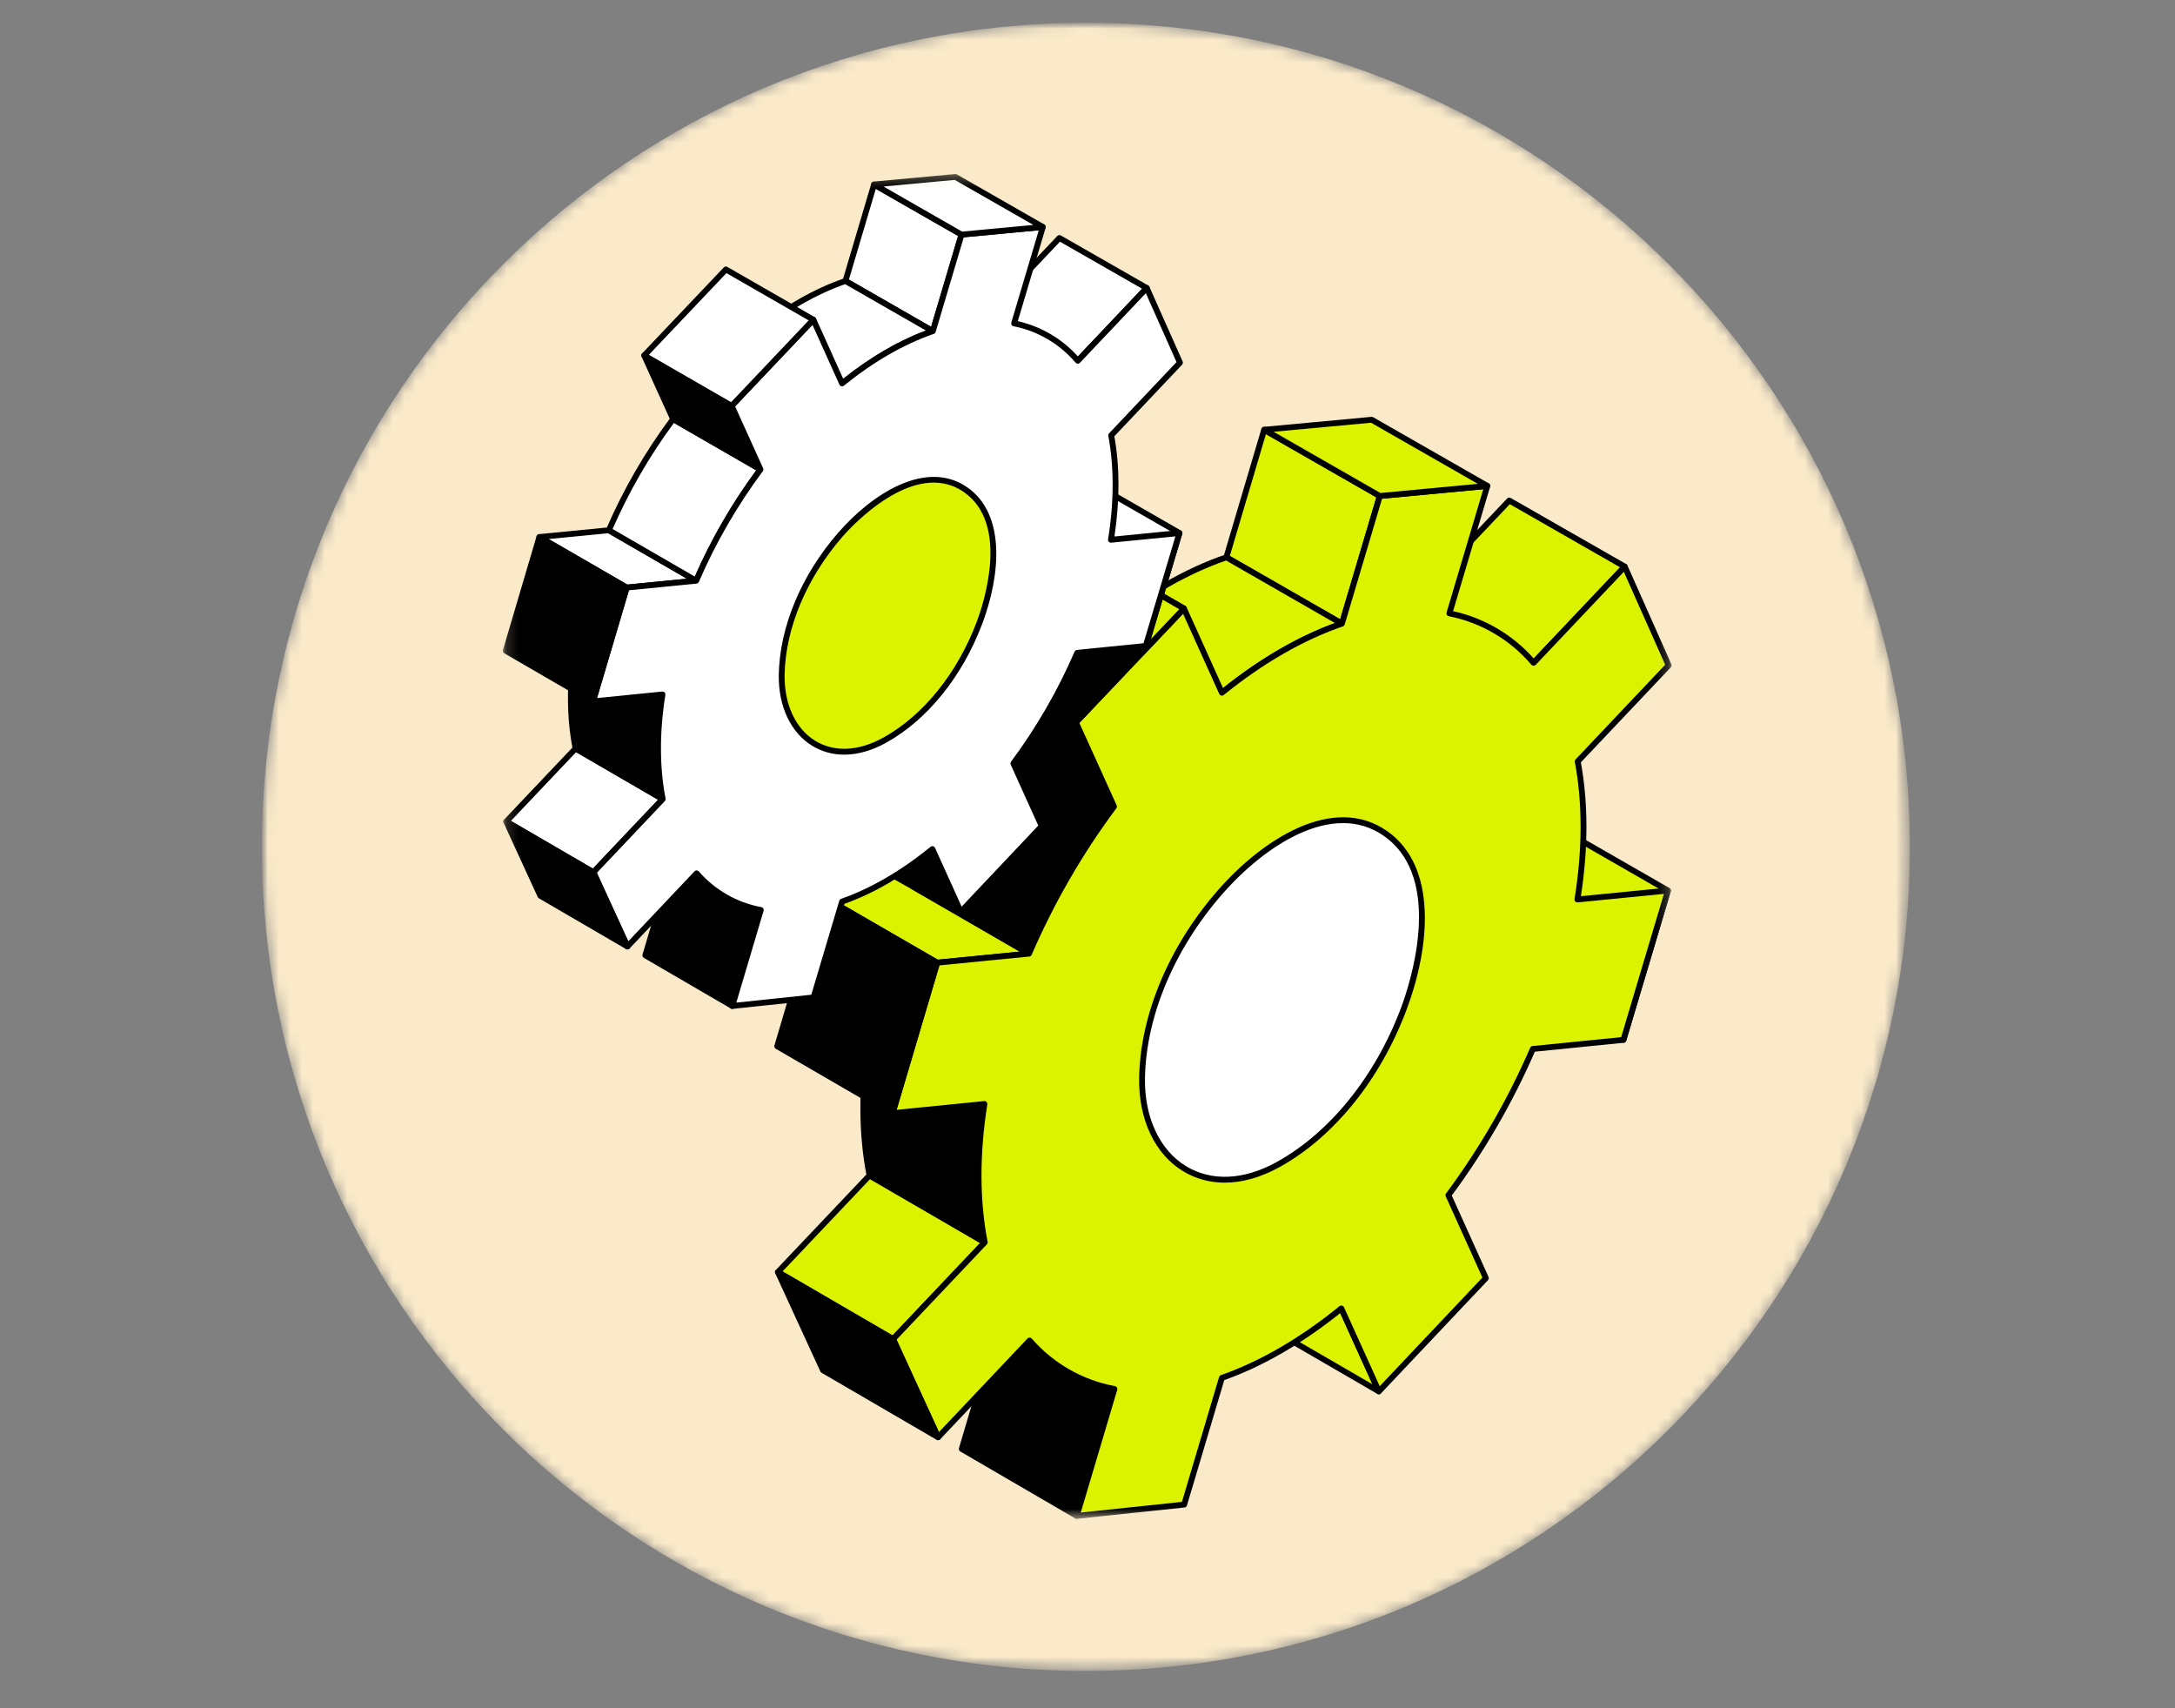<svg width="191" height="150" viewBox="0 0 191 150" fill="none" xmlns="http://www.w3.org/2000/svg">
<rect x="0" y="0" width="191" height="150" fill="#808080" stroke="none"/>
<mask id="mask0_269_1538" style="mask-type:luminance" maskUnits="userSpaceOnUse" x="23" y="2" width="145" height="145">
<path d="M23 2H167.723V146.723H23V2Z" fill="white"/>
</mask>
<g mask="url(#mask0_269_1538)">
<mask id="mask1_269_1538" style="mask-type:luminance" maskUnits="userSpaceOnUse" x="23" y="2" width="145" height="145">
<path d="M95.362 146.723C135.326 146.723 167.723 114.326 167.723 74.362C167.723 34.397 135.326 2 95.362 2C55.397 2 23 34.397 23 74.362C23 114.326 55.397 146.723 95.362 146.723Z" fill="white"/>
</mask>
<g mask="url(#mask1_269_1538)">
<path d="M95.362 146.723C135.326 146.723 167.723 114.326 167.723 74.362C167.723 34.397 135.326 2 95.362 2C55.397 2 23 34.397 23 74.362C23 114.326 55.397 146.723 95.362 146.723Z" fill="#FAEAC9"/>
</g>
</g>
<mask id="mask2_269_1538" style="mask-type:luminance" maskUnits="userSpaceOnUse" x="44" y="15" width="103" height="119">
<path d="M146.792 15.28H44.158V133.362H146.792V15.28Z" fill="white"/>
</mask>
<g mask="url(#mask2_269_1538)">
<path d="M107.69 109.039L110.994 116.319L121.086 122.172L117.79 114.892L107.69 109.039Z" fill="#DBF301"/>
<path d="M121.086 122.428C121.148 122.428 121.209 122.406 121.258 122.362C121.34 122.288 121.365 122.168 121.319 122.067L118.022 114.786C118 114.738 117.964 114.697 117.917 114.67L107.818 108.818C107.722 108.762 107.601 108.775 107.518 108.849C107.435 108.924 107.411 109.044 107.457 109.145L110.761 116.425C110.783 116.473 110.819 116.514 110.865 116.541L120.957 122.394C120.997 122.417 121.042 122.429 121.086 122.429V122.428ZM117.59 115.072L120.523 121.55L111.193 116.139L108.253 109.662L117.59 115.072Z" fill="black"/>
<path d="M87.762 116.091L84.458 127.227L94.553 133.106L97.865 121.963L87.762 116.091Z" fill="black"/>
<path d="M94.553 133.362C94.585 133.362 94.617 133.356 94.647 133.344C94.721 133.315 94.776 133.254 94.799 133.179L98.111 122.035C98.144 121.922 98.096 121.8 97.994 121.741L87.891 115.87C87.823 115.83 87.741 115.824 87.668 115.853C87.595 115.882 87.539 115.943 87.517 116.018L84.212 127.154C84.179 127.267 84.227 127.389 84.329 127.448L94.424 133.327C94.464 133.35 94.508 133.362 94.553 133.362L94.553 133.362ZM97.562 122.083L94.4 132.721L84.76 127.107L87.915 116.476L97.562 122.083V122.083Z" fill="black"/>
<path d="M76.357 103.21L68.312 111.696L78.427 117.581L86.476 109.085L76.357 103.21Z" fill="#DBF301"/>
<path d="M78.427 117.837C78.496 117.837 78.563 117.809 78.613 117.757L86.661 109.262C86.715 109.205 86.74 109.126 86.729 109.049C86.718 108.972 86.672 108.903 86.604 108.864L76.486 102.989C76.383 102.93 76.253 102.948 76.171 103.035L68.126 111.52C68.072 111.577 68.047 111.655 68.058 111.732C68.07 111.81 68.116 111.878 68.183 111.917L78.298 117.802C78.338 117.826 78.383 117.837 78.427 117.837L78.427 117.837ZM86.067 109.144L78.381 117.258L68.721 111.637L76.404 103.533L86.067 109.144Z" fill="black"/>
<path d="M76.32 91.067C75.689 95.081 75.576 99.21 76.357 103.21L86.476 109.085C85.698 105.083 85.814 100.951 86.448 96.937L76.32 91.067Z" fill="black"/>
<path d="M86.475 109.341C86.528 109.341 86.579 109.325 86.624 109.294C86.706 109.236 86.746 109.135 86.727 109.036C86.02 105.399 86.011 101.342 86.701 96.977C86.717 96.872 86.668 96.769 86.576 96.716L76.449 90.846C76.375 90.804 76.286 90.8 76.21 90.836C76.134 90.873 76.08 90.944 76.067 91.028C75.372 95.45 75.385 99.566 76.106 103.259C76.12 103.332 76.165 103.394 76.228 103.431L86.347 109.307C86.386 109.33 86.431 109.341 86.475 109.341L86.475 109.341ZM86.168 97.07C85.53 101.211 85.515 105.08 86.123 108.585L76.587 103.047C75.918 99.545 75.895 95.655 76.516 91.477L86.168 97.07Z" fill="black"/>
<path d="M77.938 76.589L72.156 78.662L82.296 84.529L90.362 83.735L80.226 77.875L77.938 76.589Z" fill="#DBF301"/>
<path d="M82.297 84.785C82.306 84.785 82.314 84.785 82.322 84.784L90.388 83.99C90.499 83.979 90.59 83.898 90.613 83.789C90.637 83.681 90.588 83.569 90.491 83.514L80.355 77.653L78.064 76.366C77.999 76.33 77.922 76.323 77.852 76.349L72.071 78.421C71.977 78.455 71.911 78.54 71.902 78.639C71.893 78.738 71.943 78.834 72.029 78.884L82.168 84.751C82.207 84.773 82.252 84.785 82.297 84.785H82.297ZM89.546 83.558L82.354 84.266L72.763 78.717L77.915 76.87L80.102 78.098L89.546 83.558H89.546Z" fill="black"/>
<path d="M87.684 64.969C84.71 68.964 82.198 73.302 80.226 77.875L90.362 83.735C92.337 79.158 94.852 74.816 97.827 70.817L87.684 64.969V64.969Z" fill="black"/>
<path d="M90.362 83.991C90.389 83.991 90.417 83.987 90.443 83.978C90.512 83.955 90.568 83.903 90.597 83.836C92.554 79.299 95.056 74.97 98.032 70.97C98.076 70.911 98.093 70.837 98.078 70.765C98.063 70.693 98.018 70.632 97.955 70.595L87.812 64.747C87.7 64.682 87.556 64.711 87.478 64.816C84.48 68.844 81.96 73.204 79.99 77.773C79.939 77.892 79.985 78.031 80.097 78.096L90.234 83.956C90.273 83.979 90.318 83.991 90.362 83.991L90.362 83.991ZM97.451 70.895C94.583 74.785 92.159 78.979 90.242 83.37L80.551 77.767C82.462 73.379 84.884 69.188 87.754 65.304L97.45 70.896L97.451 70.895Z" fill="black"/>
<path d="M84.33 57.582L87.684 64.969L97.827 70.817L94.48 63.43L84.33 57.582Z" fill="black"/>
<path d="M97.828 71.074C97.89 71.074 97.952 71.051 98 71.007C98.082 70.933 98.107 70.813 98.061 70.712L94.714 63.325C94.692 63.276 94.655 63.235 94.609 63.208L84.458 57.361C84.362 57.306 84.241 57.318 84.158 57.393C84.076 57.468 84.051 57.587 84.097 57.688L87.452 65.075C87.474 65.124 87.511 65.165 87.557 65.191L97.7 71.04C97.74 71.063 97.784 71.074 97.828 71.074L97.828 71.074ZM94.282 63.611L97.266 70.198L87.884 64.788L84.893 58.201L94.282 63.611Z" fill="black"/>
<path d="M111.015 37.734L107.695 48.934L117.842 54.76L121.17 43.552L111.015 37.734Z" fill="#DBF301"/>
<path d="M117.841 55.015C117.873 55.015 117.906 55.009 117.937 54.997C118.009 54.968 118.065 54.907 118.087 54.832L121.415 43.624C121.449 43.51 121.4 43.388 121.297 43.329L111.143 37.512C111.075 37.473 110.993 37.467 110.92 37.496C110.847 37.526 110.792 37.586 110.77 37.661L107.449 48.861C107.416 48.975 107.464 49.097 107.567 49.156L117.714 54.981C117.754 55.004 117.797 55.015 117.841 55.015ZM120.867 43.673L117.688 54.376L107.998 48.813L111.169 38.117L120.867 43.673Z" fill="black"/>
<path d="M107.695 48.934C103.837 50.259 100.319 52.435 97.156 54.989L107.304 60.825C110.466 58.268 113.983 56.088 117.842 54.759L107.695 48.934Z" fill="#DBF301"/>
<path d="M107.303 61.081C107.361 61.081 107.418 61.062 107.464 61.024C110.924 58.227 114.443 56.201 117.925 55.001C118.02 54.969 118.087 54.884 118.097 54.784C118.106 54.684 118.056 54.587 117.969 54.537L107.822 48.712C107.758 48.675 107.681 48.668 107.611 48.692C104.071 49.908 100.5 51.96 96.995 54.789C96.93 54.843 96.894 54.925 96.901 55.009C96.907 55.093 96.955 55.169 97.028 55.211L107.175 61.047C107.215 61.069 107.259 61.081 107.303 61.081ZM117.232 54.705C113.913 55.925 110.567 57.877 107.279 60.516L97.61 54.954C100.937 52.311 104.319 50.381 107.668 49.214L117.232 54.705Z" fill="black"/>
<path d="M132.537 43.948L124.54 52.387L134.676 58.2L142.677 49.751L132.537 43.948Z" fill="#DBF301"/>
<path d="M134.676 58.456C134.744 58.456 134.812 58.429 134.862 58.377L142.863 49.927C142.917 49.87 142.941 49.791 142.93 49.714C142.918 49.636 142.872 49.568 142.804 49.529L132.664 43.726C132.562 43.667 132.432 43.686 132.351 43.772L124.353 52.211C124.299 52.268 124.275 52.347 124.286 52.424C124.297 52.502 124.344 52.57 124.412 52.609L134.549 58.423C134.589 58.445 134.632 58.457 134.676 58.457V58.456ZM142.267 49.812L134.629 57.878L124.949 52.327L132.585 44.27L142.267 49.812Z" fill="black"/>
<path d="M132.456 85.485L136.361 72.383L146.476 78.197L142.562 91.307L132.456 85.485Z" fill="#DBF301"/>
<path d="M142.562 91.564C142.594 91.564 142.627 91.558 142.657 91.545C142.73 91.516 142.785 91.456 142.808 91.381L146.721 78.27C146.755 78.156 146.706 78.034 146.603 77.975L136.488 72.162C136.42 72.123 136.338 72.117 136.265 72.146C136.193 72.174 136.137 72.235 136.115 72.31L132.21 85.412C132.176 85.526 132.225 85.648 132.328 85.707L142.434 91.529C142.474 91.552 142.518 91.564 142.562 91.564H142.562ZM146.172 78.318L142.41 90.924L132.759 85.364L136.513 72.767L146.172 78.318Z" fill="black"/>
<path d="M142.563 91.307L146.476 78.197L138.524 78.98C139.168 74.977 139.299 70.856 138.549 66.858L146.536 58.421L142.677 49.751L134.676 58.2C132.768 55.95 130.174 54.422 127.278 53.857L130.611 42.665L121.17 43.551L117.842 54.759C113.984 56.088 110.466 58.268 107.304 60.825L103.967 53.431L94.481 63.43L97.828 70.817C94.852 74.816 92.337 79.158 90.363 83.735L82.297 84.529L78.384 97.743L86.449 96.937C85.815 100.951 85.698 105.083 86.476 109.085L78.428 117.581L82.379 126.199L90.415 117.707C92.349 119.936 94.962 121.43 97.865 121.962L94.553 133.106L103.99 132.113L107.302 120.986C111.142 119.638 114.642 117.448 117.79 114.892L121.087 122.172L130.486 112.229L127.194 104.942C130.148 100.966 132.644 96.65 134.61 92.104C137.261 91.838 139.912 91.573 142.563 91.308V91.307Z" fill="#DBF301"/>
<path d="M94.553 133.362C94.562 133.362 94.571 133.361 94.58 133.361L104.017 132.367C104.12 132.357 104.206 132.285 104.235 132.186L107.51 121.184C110.9 119.975 114.323 117.996 117.693 115.299L120.853 122.278C120.888 122.356 120.96 122.411 121.044 122.425C121.128 122.439 121.214 122.41 121.272 122.348L130.671 112.405C130.742 112.329 130.761 112.218 130.718 112.124L127.489 104.974C130.391 101.048 132.845 96.8 134.785 92.344L142.588 91.562C142.691 91.552 142.778 91.481 142.807 91.381L146.721 78.27C146.745 78.188 146.727 78.1 146.673 78.034C146.619 77.968 146.534 77.933 146.45 77.942L138.827 78.693C139.478 74.461 139.477 70.509 138.824 66.939L146.722 58.597C146.793 58.522 146.812 58.411 146.77 58.317L142.911 49.647C142.876 49.569 142.804 49.513 142.72 49.498C142.636 49.484 142.549 49.513 142.491 49.575L134.684 57.819C132.825 55.722 130.329 54.257 127.603 53.663L130.856 42.738C130.88 42.657 130.862 42.569 130.808 42.503C130.755 42.437 130.673 42.402 130.587 42.41L121.146 43.297C121.042 43.306 120.954 43.379 120.925 43.479L117.634 54.56C114.223 55.754 110.783 57.723 107.401 60.418L104.2 53.326C104.165 53.248 104.094 53.193 104.01 53.179C103.925 53.165 103.84 53.193 103.781 53.255L94.295 63.254C94.223 63.329 94.205 63.44 94.248 63.535L97.532 70.786C94.602 74.743 92.132 79.018 90.188 83.495L82.272 84.274C82.168 84.284 82.081 84.356 82.051 84.456L78.138 97.671C78.114 97.752 78.132 97.841 78.186 97.906C78.241 97.972 78.324 98.006 78.409 97.998L86.145 97.224C85.505 101.473 85.524 105.433 86.2 109.005L78.242 117.405C78.17 117.48 78.151 117.592 78.195 117.688L82.146 126.306C82.182 126.383 82.253 126.438 82.337 126.452C82.421 126.465 82.507 126.437 82.565 126.375L90.409 118.085C92.288 120.159 94.801 121.595 97.54 122.16L94.308 133.033C94.284 133.115 94.302 133.203 94.356 133.269C94.405 133.328 94.478 133.362 94.553 133.362ZM103.793 131.876L94.908 132.811L98.111 122.035C98.131 121.966 98.121 121.89 98.084 121.829C98.046 121.767 97.983 121.724 97.912 121.711C95.086 121.192 92.493 119.711 90.608 117.539C90.561 117.484 90.493 117.452 90.42 117.451C90.351 117.449 90.278 117.478 90.229 117.531L82.454 125.748L78.732 117.631L86.662 109.262C86.719 109.202 86.743 109.118 86.727 109.037C86.02 105.399 86.012 101.342 86.701 96.977C86.713 96.899 86.689 96.819 86.634 96.761C86.58 96.704 86.501 96.675 86.423 96.683L78.737 97.451L82.493 84.767L90.388 83.99C90.481 83.981 90.561 83.922 90.598 83.837C92.555 79.299 95.056 74.97 98.033 70.97C98.088 70.895 98.099 70.797 98.061 70.712L94.785 63.481L103.89 53.884L107.07 60.93C107.102 61.002 107.167 61.055 107.244 61.074C107.321 61.092 107.402 61.074 107.464 61.024C110.924 58.227 114.443 56.201 117.925 55.001C118.003 54.974 118.063 54.911 118.087 54.832L121.366 43.79L130.257 42.956L127.032 53.784C127.011 53.853 127.021 53.928 127.058 53.989C127.095 54.051 127.157 54.094 127.228 54.108C130.041 54.658 132.617 56.169 134.48 58.366C134.527 58.421 134.596 58.454 134.668 58.456C134.746 58.458 134.811 58.429 134.861 58.376L142.598 50.205L146.232 58.369L138.362 66.682C138.306 66.742 138.281 66.825 138.297 66.905C138.979 70.542 138.97 74.591 138.27 78.939C138.257 79.018 138.281 79.097 138.336 79.155C138.39 79.213 138.469 79.242 138.548 79.235L146.12 78.489L142.366 91.07L134.584 91.849C134.492 91.858 134.412 91.917 134.375 92.002C132.421 96.519 129.936 100.821 126.988 104.79C126.932 104.864 126.922 104.963 126.96 105.048L130.181 112.178L121.162 121.719L118.023 114.786C117.99 114.714 117.926 114.661 117.848 114.643C117.771 114.624 117.69 114.643 117.628 114.693C114.181 117.493 110.678 119.529 107.217 120.745C107.14 120.772 107.08 120.834 107.057 120.913L103.793 131.876Z" fill="black"/>
<path d="M68.312 111.696L72.272 120.313L82.379 126.199L78.427 117.581L68.312 111.696Z" fill="black"/>
<path d="M82.379 126.455C82.441 126.455 82.502 126.433 82.551 126.389C82.633 126.314 82.658 126.194 82.611 126.092L78.66 117.474C78.638 117.426 78.602 117.386 78.556 117.36L68.441 111.475C68.345 111.419 68.223 111.431 68.14 111.506C68.057 111.581 68.033 111.701 68.08 111.803L72.04 120.42C72.062 120.468 72.098 120.508 72.143 120.535L82.25 126.421C82.29 126.444 82.334 126.455 82.379 126.455L82.379 126.455ZM78.228 117.762L81.809 125.571L72.471 120.133L68.882 112.324L78.228 117.762H78.228Z" fill="black"/>
<path d="M72.157 78.662L68.253 91.867L78.383 97.744L82.297 84.529L72.157 78.662Z" fill="black"/>
<path d="M78.384 98C78.416 98 78.448 97.994 78.478 97.981C78.551 97.953 78.607 97.892 78.629 97.816L82.542 84.602C82.576 84.489 82.527 84.367 82.425 84.308L72.285 78.441C72.217 78.401 72.135 78.395 72.063 78.425C71.99 78.454 71.934 78.514 71.912 78.59L68.007 91.795C67.974 91.908 68.022 92.03 68.124 92.089L78.255 97.965C78.295 97.988 78.339 98 78.384 98L78.384 98ZM81.994 84.65L78.231 97.359L68.555 91.747L72.311 79.047L81.994 84.65Z" fill="black"/>
<path d="M93.812 47.596L84.33 57.582L94.48 63.43L103.967 53.432L93.812 47.596Z" fill="black"/>
<path d="M94.481 63.686C94.549 63.686 94.617 63.658 94.666 63.606L104.152 53.608C104.206 53.551 104.231 53.472 104.22 53.394C104.209 53.317 104.162 53.248 104.094 53.209L93.94 47.374C93.837 47.315 93.708 47.334 93.627 47.419L84.144 57.406C84.09 57.462 84.065 57.541 84.076 57.618C84.088 57.696 84.134 57.764 84.202 57.804L94.353 63.651C94.393 63.674 94.437 63.686 94.481 63.686V63.686ZM103.557 53.491L94.434 63.107L84.739 57.523L93.859 47.918L103.557 53.491V53.491Z" fill="black"/>
<path d="M100.29 57.307L103.967 53.432L93.812 47.596L90.362 51.229L100.29 57.307Z" fill="#DBF301"/>
<path d="M100.29 57.563C100.358 57.563 100.426 57.535 100.476 57.483L104.152 53.608C104.206 53.551 104.231 53.472 104.22 53.394C104.209 53.317 104.162 53.248 104.094 53.209L93.94 47.374C93.837 47.315 93.708 47.334 93.627 47.419L90.177 51.053C90.124 51.109 90.099 51.186 90.109 51.262C90.119 51.339 90.163 51.407 90.229 51.447L100.156 57.525C100.198 57.55 100.244 57.562 100.29 57.562L100.29 57.563ZM103.557 53.491L100.247 56.98L90.766 51.176L93.859 47.919L103.557 53.492L103.557 53.491Z" fill="black"/>
<path d="M120.46 36.856L111.015 37.734L121.17 43.551L130.61 42.665L120.46 36.856Z" fill="#DBF301"/>
<path d="M121.17 43.808C121.178 43.808 121.186 43.807 121.194 43.807L130.634 42.92C130.745 42.91 130.837 42.829 130.86 42.72C130.884 42.611 130.834 42.499 130.737 42.444L120.587 36.634C120.541 36.608 120.489 36.596 120.436 36.601L110.991 37.48C110.88 37.49 110.789 37.571 110.765 37.68C110.741 37.789 110.791 37.901 110.888 37.957L121.043 43.774C121.081 43.796 121.125 43.808 121.17 43.808ZM129.782 42.486L121.227 43.289L111.845 37.914L120.403 37.118L129.782 42.486Z" fill="black"/>
<path d="M112.241 102.255C117.401 99.4 121.199 94.075 123.252 88.641C124.954 84.136 126.39 76.458 121.641 73.167C116.673 69.724 110.281 74.738 107.111 78.378C103.278 82.78 100.395 88.739 100.292 94.656C100.169 101.778 105.757 105.836 112.241 102.255V102.255Z" fill="white"/>
<path d="M107.553 103.844C109.085 103.844 110.718 103.388 112.364 102.479C117.131 99.842 121.186 94.831 123.491 88.732C125.603 83.141 126.265 76.06 121.786 72.956C117.048 69.672 110.815 73.734 106.917 78.21C102.64 83.122 100.132 89.115 100.036 94.652C99.973 98.287 101.419 101.35 103.906 102.846C105.013 103.513 106.246 103.844 107.553 103.844L107.553 103.844ZM112.117 102.03C109.234 103.622 106.412 103.757 104.17 102.407C101.842 101.006 100.488 98.11 100.548 94.661C100.642 89.242 103.104 83.369 107.303 78.546C111.062 74.23 117.035 70.286 121.495 73.377C126.964 77.167 123.718 86.681 123.012 88.55C120.75 94.538 116.779 99.451 112.117 102.03Z" fill="black"/>
<path d="M74.241 70.129L76.739 75.635L84.372 80.062L81.879 74.555L74.241 70.129Z" fill="black"/>
<path d="M84.373 80.318C84.435 80.318 84.496 80.295 84.545 80.252C84.627 80.177 84.652 80.058 84.606 79.956L82.113 74.45C82.091 74.401 82.054 74.361 82.008 74.334L74.37 69.908C74.273 69.852 74.152 69.865 74.07 69.939C73.987 70.014 73.962 70.134 74.008 70.235L76.507 75.741C76.529 75.789 76.566 75.83 76.612 75.857L84.244 80.284C84.284 80.307 84.329 80.318 84.373 80.318V80.318ZM81.68 74.736L83.81 79.439L76.939 75.454L74.805 70.751L81.68 74.736Z" fill="black"/>
<path d="M59.17 75.462L56.67 83.884L64.306 88.331L66.811 79.903L59.17 75.462Z" fill="black"/>
<path d="M64.305 88.587C64.337 88.587 64.368 88.581 64.399 88.569C64.472 88.54 64.527 88.479 64.55 88.404L67.055 79.976C67.088 79.863 67.04 79.741 66.938 79.682L59.297 75.241C59.229 75.202 59.147 75.196 59.074 75.225C59.001 75.254 58.946 75.314 58.923 75.39L56.424 83.812C56.39 83.925 56.438 84.047 56.54 84.106L64.175 88.553C64.215 88.576 64.26 88.587 64.304 88.587L64.305 88.587ZM66.507 80.023L64.152 87.946L56.972 83.764L59.321 75.847L66.507 80.023Z" fill="black"/>
<path d="M50.544 65.721L44.459 72.138L52.109 76.589L58.196 70.164L50.544 65.721Z" fill="white"/>
<path d="M52.109 76.845C52.178 76.845 52.245 76.818 52.295 76.766L58.382 70.34C58.436 70.283 58.461 70.205 58.45 70.128C58.439 70.05 58.392 69.982 58.325 69.943L50.672 65.499C50.569 65.44 50.439 65.459 50.358 65.545L44.273 71.962C44.219 72.019 44.194 72.097 44.205 72.175C44.216 72.252 44.262 72.32 44.33 72.36L51.98 76.811C52.02 76.834 52.065 76.845 52.109 76.845ZM57.788 70.223L52.062 76.266L44.867 72.08L50.59 66.043L57.788 70.223V70.223Z" fill="black"/>
<path d="M50.516 56.537C50.038 59.572 49.953 62.695 50.544 65.721L58.196 70.164C57.608 67.137 57.696 64.012 58.176 60.976L50.516 56.537L50.516 56.537Z" fill="black"/>
<path d="M58.196 70.42C58.248 70.42 58.3 70.404 58.344 70.373C58.426 70.315 58.467 70.214 58.447 70.115C57.914 67.371 57.908 64.309 58.428 61.016C58.445 60.911 58.395 60.807 58.304 60.755L50.644 56.315C50.571 56.273 50.481 56.27 50.405 56.306C50.329 56.342 50.276 56.414 50.263 56.497C49.735 59.849 49.745 62.969 50.292 65.769C50.306 65.842 50.351 65.905 50.415 65.942L58.068 70.385C58.108 70.408 58.152 70.419 58.196 70.419V70.42ZM57.895 61.11C57.426 64.18 57.41 67.054 57.846 69.665L50.773 65.558C50.279 62.948 50.259 60.054 50.712 56.947L57.895 61.11V61.11Z" fill="black"/>
<path d="M53.469 46.559L47.366 47.154L55.035 51.592L61.136 50.991L53.469 46.559Z" fill="white"/>
<path d="M55.035 51.848C55.044 51.848 55.052 51.847 55.06 51.847L61.161 51.246C61.271 51.235 61.362 51.154 61.386 51.046C61.409 50.937 61.36 50.825 61.264 50.77L53.597 46.338C53.551 46.311 53.497 46.299 53.444 46.304L47.341 46.9C47.231 46.911 47.139 46.992 47.116 47.1C47.092 47.209 47.142 47.32 47.238 47.376L54.907 51.814C54.946 51.836 54.99 51.848 55.035 51.848H55.035ZM60.319 50.815L55.092 51.329L48.184 47.332L53.412 46.822L60.319 50.815Z" fill="black"/>
<path d="M59.11 36.798C56.861 39.819 54.961 43.1 53.47 46.559L61.136 50.991C62.63 47.529 64.531 44.245 66.782 41.221L59.111 36.798H59.11Z" fill="white"/>
<path d="M61.136 51.247C61.163 51.247 61.19 51.243 61.216 51.234C61.285 51.211 61.342 51.159 61.37 51.092C62.849 47.665 64.738 44.395 66.987 41.374C67.03 41.315 67.047 41.241 67.032 41.169C67.017 41.097 66.972 41.036 66.909 40.999L59.237 36.576C59.125 36.511 58.982 36.54 58.904 36.645C56.633 39.695 54.726 42.997 53.233 46.457C53.182 46.576 53.228 46.715 53.34 46.78L61.007 51.212C61.046 51.235 61.091 51.247 61.135 51.247L61.136 51.247ZM66.405 41.299C64.266 44.21 62.454 47.345 61.015 50.626L53.795 46.451C55.227 43.172 57.038 40.039 59.18 37.133L66.405 41.299Z" fill="black"/>
<path d="M56.574 31.211L59.111 36.798L66.782 41.221L64.251 35.634L56.574 31.211Z" fill="black"/>
<path d="M66.782 41.477C66.844 41.477 66.906 41.455 66.954 41.411C67.037 41.336 67.061 41.217 67.015 41.116L64.484 35.529C64.462 35.48 64.425 35.439 64.379 35.412L56.701 30.99C56.605 30.934 56.484 30.947 56.401 31.022C56.319 31.097 56.294 31.216 56.341 31.317L58.877 36.904C58.9 36.953 58.936 36.994 58.983 37.02L66.654 41.444C66.694 41.467 66.738 41.478 66.782 41.478L66.782 41.477ZM64.052 35.815L66.22 40.602L59.31 36.617L57.136 31.831L64.052 35.815Z" fill="black"/>
<path d="M76.756 16.2L74.244 24.671L81.918 29.076L84.436 20.599L76.756 16.2Z" fill="white"/>
<path d="M81.919 29.332C81.951 29.332 81.984 29.326 82.014 29.314C82.087 29.285 82.142 29.224 82.165 29.149L84.682 20.672C84.716 20.558 84.667 20.436 84.564 20.378L76.884 15.978C76.816 15.939 76.734 15.933 76.662 15.962C76.589 15.991 76.534 16.052 76.511 16.127L74 24.598C73.966 24.712 74.015 24.834 74.117 24.893L81.792 29.298C81.831 29.321 81.875 29.332 81.919 29.332H81.919ZM84.133 20.721L81.766 28.693L74.548 24.549L76.91 16.583L84.133 20.721Z" fill="black"/>
<path d="M74.245 24.671C71.327 25.673 68.666 27.319 66.274 29.25L73.949 33.664C76.34 31.73 79.001 30.082 81.919 29.077L74.245 24.671Z" fill="white"/>
<path d="M73.948 33.92C74.006 33.92 74.063 33.901 74.109 33.863C76.72 31.753 79.376 30.224 82.002 29.319C82.097 29.286 82.164 29.201 82.174 29.101C82.183 29.001 82.133 28.905 82.046 28.855L74.372 24.449C74.308 24.412 74.231 24.405 74.161 24.429C71.477 25.351 68.769 26.906 66.113 29.051C66.048 29.104 66.012 29.186 66.019 29.27C66.025 29.355 66.073 29.43 66.146 29.472L73.821 33.886C73.861 33.909 73.905 33.92 73.949 33.92L73.948 33.92ZM81.311 29.023C78.846 29.947 76.365 31.402 73.924 33.355L66.728 29.216C69.207 27.258 71.725 25.824 74.218 24.951L81.311 29.023L81.311 29.023Z" fill="black"/>
<path d="M93.033 20.899L86.984 27.282L94.65 31.678L100.701 25.288L93.033 20.899Z" fill="white"/>
<path d="M94.651 31.934C94.719 31.934 94.787 31.907 94.837 31.855L100.888 25.464C100.942 25.407 100.967 25.329 100.955 25.251C100.944 25.173 100.897 25.105 100.829 25.066L93.16 20.677C93.058 20.618 92.929 20.637 92.847 20.723L86.799 27.106C86.745 27.163 86.72 27.242 86.731 27.319C86.743 27.397 86.789 27.465 86.857 27.504L94.523 31.901C94.563 31.924 94.607 31.934 94.651 31.934ZM100.292 25.349L94.603 31.356L87.394 27.222L93.081 21.221L100.292 25.349Z" fill="black"/>
<path d="M92.972 52.315L95.925 42.406L103.575 46.803L100.616 56.718L92.972 52.315Z" fill="white"/>
<path d="M100.615 56.974C100.647 56.974 100.68 56.969 100.71 56.956C100.783 56.927 100.838 56.867 100.861 56.792L103.82 46.876C103.854 46.762 103.805 46.64 103.703 46.581L96.052 42.184C95.985 42.145 95.903 42.139 95.83 42.168C95.757 42.197 95.702 42.258 95.679 42.333L92.726 52.242C92.692 52.355 92.741 52.477 92.844 52.537L100.488 56.94C100.527 56.963 100.571 56.974 100.615 56.974ZM103.272 46.924L100.462 56.335L93.275 52.194L96.078 42.789L103.272 46.924Z" fill="black"/>
<path d="M100.616 56.718L103.575 46.803L97.561 47.395C98.048 44.367 98.148 41.251 97.58 38.227L103.621 31.846L100.702 25.288L94.651 31.679C93.208 29.977 91.246 28.822 89.056 28.394L91.577 19.93L84.437 20.6L81.92 29.077C79.002 30.082 76.341 31.73 73.949 33.664L71.426 28.072L64.251 35.634L66.783 41.221C64.532 44.246 62.63 47.53 61.137 50.992L55.036 51.592L52.077 61.586L58.176 60.976C57.696 64.012 57.608 67.137 58.197 70.164L52.11 76.59L55.098 83.108L61.176 76.685C62.639 78.371 64.615 79.501 66.811 79.903L64.306 88.331L71.443 87.58L73.948 79.165C76.853 78.145 79.499 76.489 81.88 74.555L84.374 80.062L91.482 72.541L88.993 67.031C91.227 64.023 93.115 60.759 94.602 57.32C96.607 57.12 98.612 56.919 100.616 56.718L100.616 56.718Z" fill="white"/>
<path d="M64.305 88.587C64.314 88.587 64.323 88.587 64.332 88.586L71.469 87.835C71.572 87.824 71.658 87.752 71.688 87.653L74.156 79.363C76.695 78.453 79.259 76.973 81.782 74.962L84.139 80.168C84.175 80.246 84.246 80.301 84.33 80.315C84.414 80.329 84.5 80.3 84.559 80.238L91.667 72.718C91.739 72.642 91.757 72.531 91.715 72.436L89.287 67.062C91.468 64.108 93.314 60.913 94.776 57.56L100.641 56.973C100.744 56.963 100.831 56.891 100.861 56.792L103.82 46.876C103.845 46.794 103.827 46.706 103.772 46.64C103.718 46.574 103.634 46.54 103.55 46.548L97.865 47.108C98.343 43.943 98.34 40.985 97.855 38.309L103.807 32.022C103.878 31.947 103.897 31.836 103.855 31.742L100.936 25.185C100.901 25.107 100.83 25.051 100.745 25.037C100.661 25.022 100.575 25.051 100.516 25.113L94.659 31.299C93.264 29.747 91.408 28.657 89.38 28.201L91.822 20.003C91.846 19.922 91.828 19.833 91.774 19.767C91.721 19.702 91.639 19.667 91.553 19.675L84.412 20.345C84.308 20.355 84.221 20.427 84.191 20.527L81.711 28.878C79.156 29.777 76.579 31.249 74.046 33.258L71.659 27.967C71.624 27.89 71.552 27.834 71.468 27.82C71.384 27.806 71.298 27.834 71.24 27.896L64.065 35.458C63.993 35.534 63.975 35.645 64.017 35.74L66.487 41.19C64.285 44.168 62.426 47.384 60.961 50.752L55.011 51.337C54.907 51.348 54.82 51.42 54.79 51.52L51.831 61.514C51.806 61.596 51.824 61.684 51.879 61.75C51.933 61.815 52.017 61.849 52.101 61.841L57.873 61.264C57.401 64.441 57.418 67.406 57.92 70.084L51.923 76.414C51.851 76.49 51.833 76.602 51.876 76.697L54.865 83.215C54.9 83.292 54.972 83.347 55.056 83.361C55.139 83.375 55.225 83.346 55.284 83.284L61.17 77.064C62.58 78.599 64.448 79.666 66.485 80.1L64.06 88.259C64.035 88.341 64.053 88.43 64.108 88.496C64.157 88.554 64.229 88.588 64.305 88.588L64.305 88.587ZM71.246 87.344L64.66 88.037L67.055 79.977C67.076 79.907 67.066 79.832 67.028 79.77C66.99 79.708 66.928 79.665 66.856 79.652C64.733 79.262 62.785 78.149 61.368 76.517C61.321 76.463 61.253 76.43 61.181 76.429C61.107 76.427 61.039 76.456 60.989 76.509L55.172 82.657L52.414 76.641L58.382 70.341C58.439 70.281 58.463 70.197 58.447 70.116C57.914 67.372 57.908 64.311 58.428 61.017C58.44 60.938 58.416 60.859 58.361 60.801C58.307 60.743 58.228 60.714 58.15 60.722L52.429 61.294L55.231 51.83L61.161 51.246C61.253 51.237 61.334 51.179 61.371 51.093C62.849 47.666 64.739 44.396 66.987 41.374C67.042 41.3 67.053 41.201 67.014 41.116L64.554 35.686L71.348 28.525L73.715 33.77C73.747 33.842 73.812 33.895 73.889 33.913C73.966 33.932 74.047 33.913 74.109 33.863C76.72 31.753 79.375 30.224 82.002 29.319C82.08 29.292 82.14 29.229 82.164 29.15L84.632 20.839L91.222 20.22L88.809 28.321C88.789 28.39 88.798 28.465 88.836 28.527C88.873 28.589 88.935 28.632 89.006 28.646C91.12 29.058 93.055 30.195 94.455 31.845C94.502 31.9 94.57 31.933 94.643 31.935C94.719 31.937 94.786 31.908 94.836 31.855L100.623 25.744L103.317 31.794L97.393 38.052C97.337 38.111 97.312 38.194 97.328 38.275C97.842 41.018 97.835 44.074 97.307 47.355C97.294 47.433 97.319 47.513 97.373 47.571C97.428 47.629 97.506 47.658 97.585 47.651L103.22 47.096L100.418 56.481L94.575 57.067C94.482 57.076 94.402 57.135 94.365 57.22C92.89 60.632 91.013 63.882 88.786 66.879C88.731 66.953 88.72 67.052 88.758 67.137L91.177 72.491L84.448 79.61L82.112 74.451C82.079 74.379 82.015 74.326 81.938 74.307C81.861 74.289 81.779 74.308 81.717 74.358C79.115 76.471 76.472 78.007 73.862 78.924C73.785 78.952 73.725 79.014 73.701 79.093L71.245 87.344L71.246 87.344Z" fill="black"/>
<path d="M44.459 72.138L47.454 78.656L55.098 83.107L52.109 76.589L44.459 72.138Z" fill="black"/>
<path d="M55.097 83.364C55.16 83.364 55.221 83.341 55.27 83.297C55.352 83.222 55.377 83.102 55.33 83.001L52.342 76.483C52.32 76.434 52.283 76.395 52.238 76.368L44.587 71.917C44.491 71.861 44.369 71.874 44.287 71.949C44.204 72.024 44.18 72.144 44.226 72.245L47.221 78.763C47.243 78.81 47.28 78.85 47.325 78.877L54.969 83.329C55.009 83.352 55.053 83.364 55.097 83.364ZM51.91 76.77L54.528 82.48L47.653 78.475L45.029 72.766L51.91 76.77H51.91Z" fill="black"/>
<path d="M47.366 47.154L44.413 57.142L52.076 61.586L55.035 51.592L47.366 47.154Z" fill="black"/>
<path d="M52.075 61.842C52.107 61.842 52.139 61.836 52.17 61.824C52.243 61.795 52.299 61.734 52.321 61.659L55.281 51.664C55.314 51.551 55.266 51.429 55.163 51.37L47.494 46.933C47.426 46.894 47.344 46.888 47.271 46.917C47.199 46.946 47.143 47.007 47.121 47.082L44.167 57.069C44.134 57.182 44.182 57.304 44.285 57.363L51.947 61.808C51.986 61.831 52.031 61.842 52.075 61.842L52.075 61.842ZM54.732 51.712L51.922 61.201L44.716 57.021L47.52 47.539L54.732 51.712V51.712Z" fill="black"/>
<path d="M63.745 23.659L56.573 31.211L64.25 35.634L71.425 28.072L63.745 23.659Z" fill="white"/>
<path d="M64.25 35.89C64.319 35.89 64.386 35.863 64.436 35.81L71.61 28.248C71.664 28.191 71.689 28.113 71.678 28.035C71.667 27.957 71.62 27.889 71.552 27.85L63.873 23.437C63.77 23.378 63.641 23.397 63.559 23.482L56.388 31.035C56.334 31.092 56.308 31.17 56.32 31.248C56.331 31.326 56.377 31.394 56.445 31.433L64.123 35.856C64.162 35.879 64.207 35.89 64.25 35.89H64.25ZM71.015 28.132L64.204 35.312L56.983 31.152L63.792 23.981L71.016 28.132H71.015Z" fill="black"/>
<path d="M83.899 15.536L76.756 16.2L84.436 20.6L91.576 19.93L83.899 15.536Z" fill="white"/>
<path d="M84.436 20.855C84.444 20.855 84.452 20.855 84.46 20.854L91.6 20.184C91.711 20.174 91.803 20.093 91.826 19.983C91.85 19.874 91.8 19.763 91.703 19.707L84.026 15.313C83.98 15.287 83.928 15.275 83.875 15.28L76.732 15.945C76.621 15.955 76.53 16.036 76.506 16.145C76.482 16.254 76.532 16.366 76.629 16.422L84.309 20.822C84.348 20.844 84.391 20.855 84.436 20.855ZM90.747 19.75L84.493 20.337L77.585 16.379L83.842 15.797L90.748 19.75L90.747 19.75Z" fill="black"/>
<path d="M77.682 64.998C81.585 62.839 84.457 58.812 86.01 54.702C87.298 51.294 88.384 45.487 84.792 42.998C81.034 40.394 76.2 44.186 73.802 46.939C70.903 50.269 68.723 54.776 68.645 59.251C68.552 64.637 72.778 67.706 77.682 64.998H77.682Z" fill="#DBF301"/>
<path d="M74.138 66.263C75.307 66.263 76.552 65.915 77.807 65.222C81.424 63.221 84.502 59.419 86.25 54.792C87.856 50.541 88.355 45.156 84.938 42.788C81.32 40.281 76.575 43.367 73.61 46.771C70.366 50.497 68.463 55.044 68.39 59.246C68.342 62.018 69.447 64.355 71.347 65.499C72.195 66.009 73.139 66.263 74.138 66.263ZM77.559 64.773C75.399 65.966 73.287 66.068 71.611 65.06C69.87 64.012 68.857 61.842 68.902 59.255C68.972 55.172 70.829 50.744 73.996 47.108C74.623 46.387 80.25 40.161 84.647 43.209C88.744 46.048 86.302 53.205 85.771 54.611C84.065 59.126 81.072 62.83 77.559 64.774L77.559 64.773Z" fill="black"/>
</g>
</svg>
